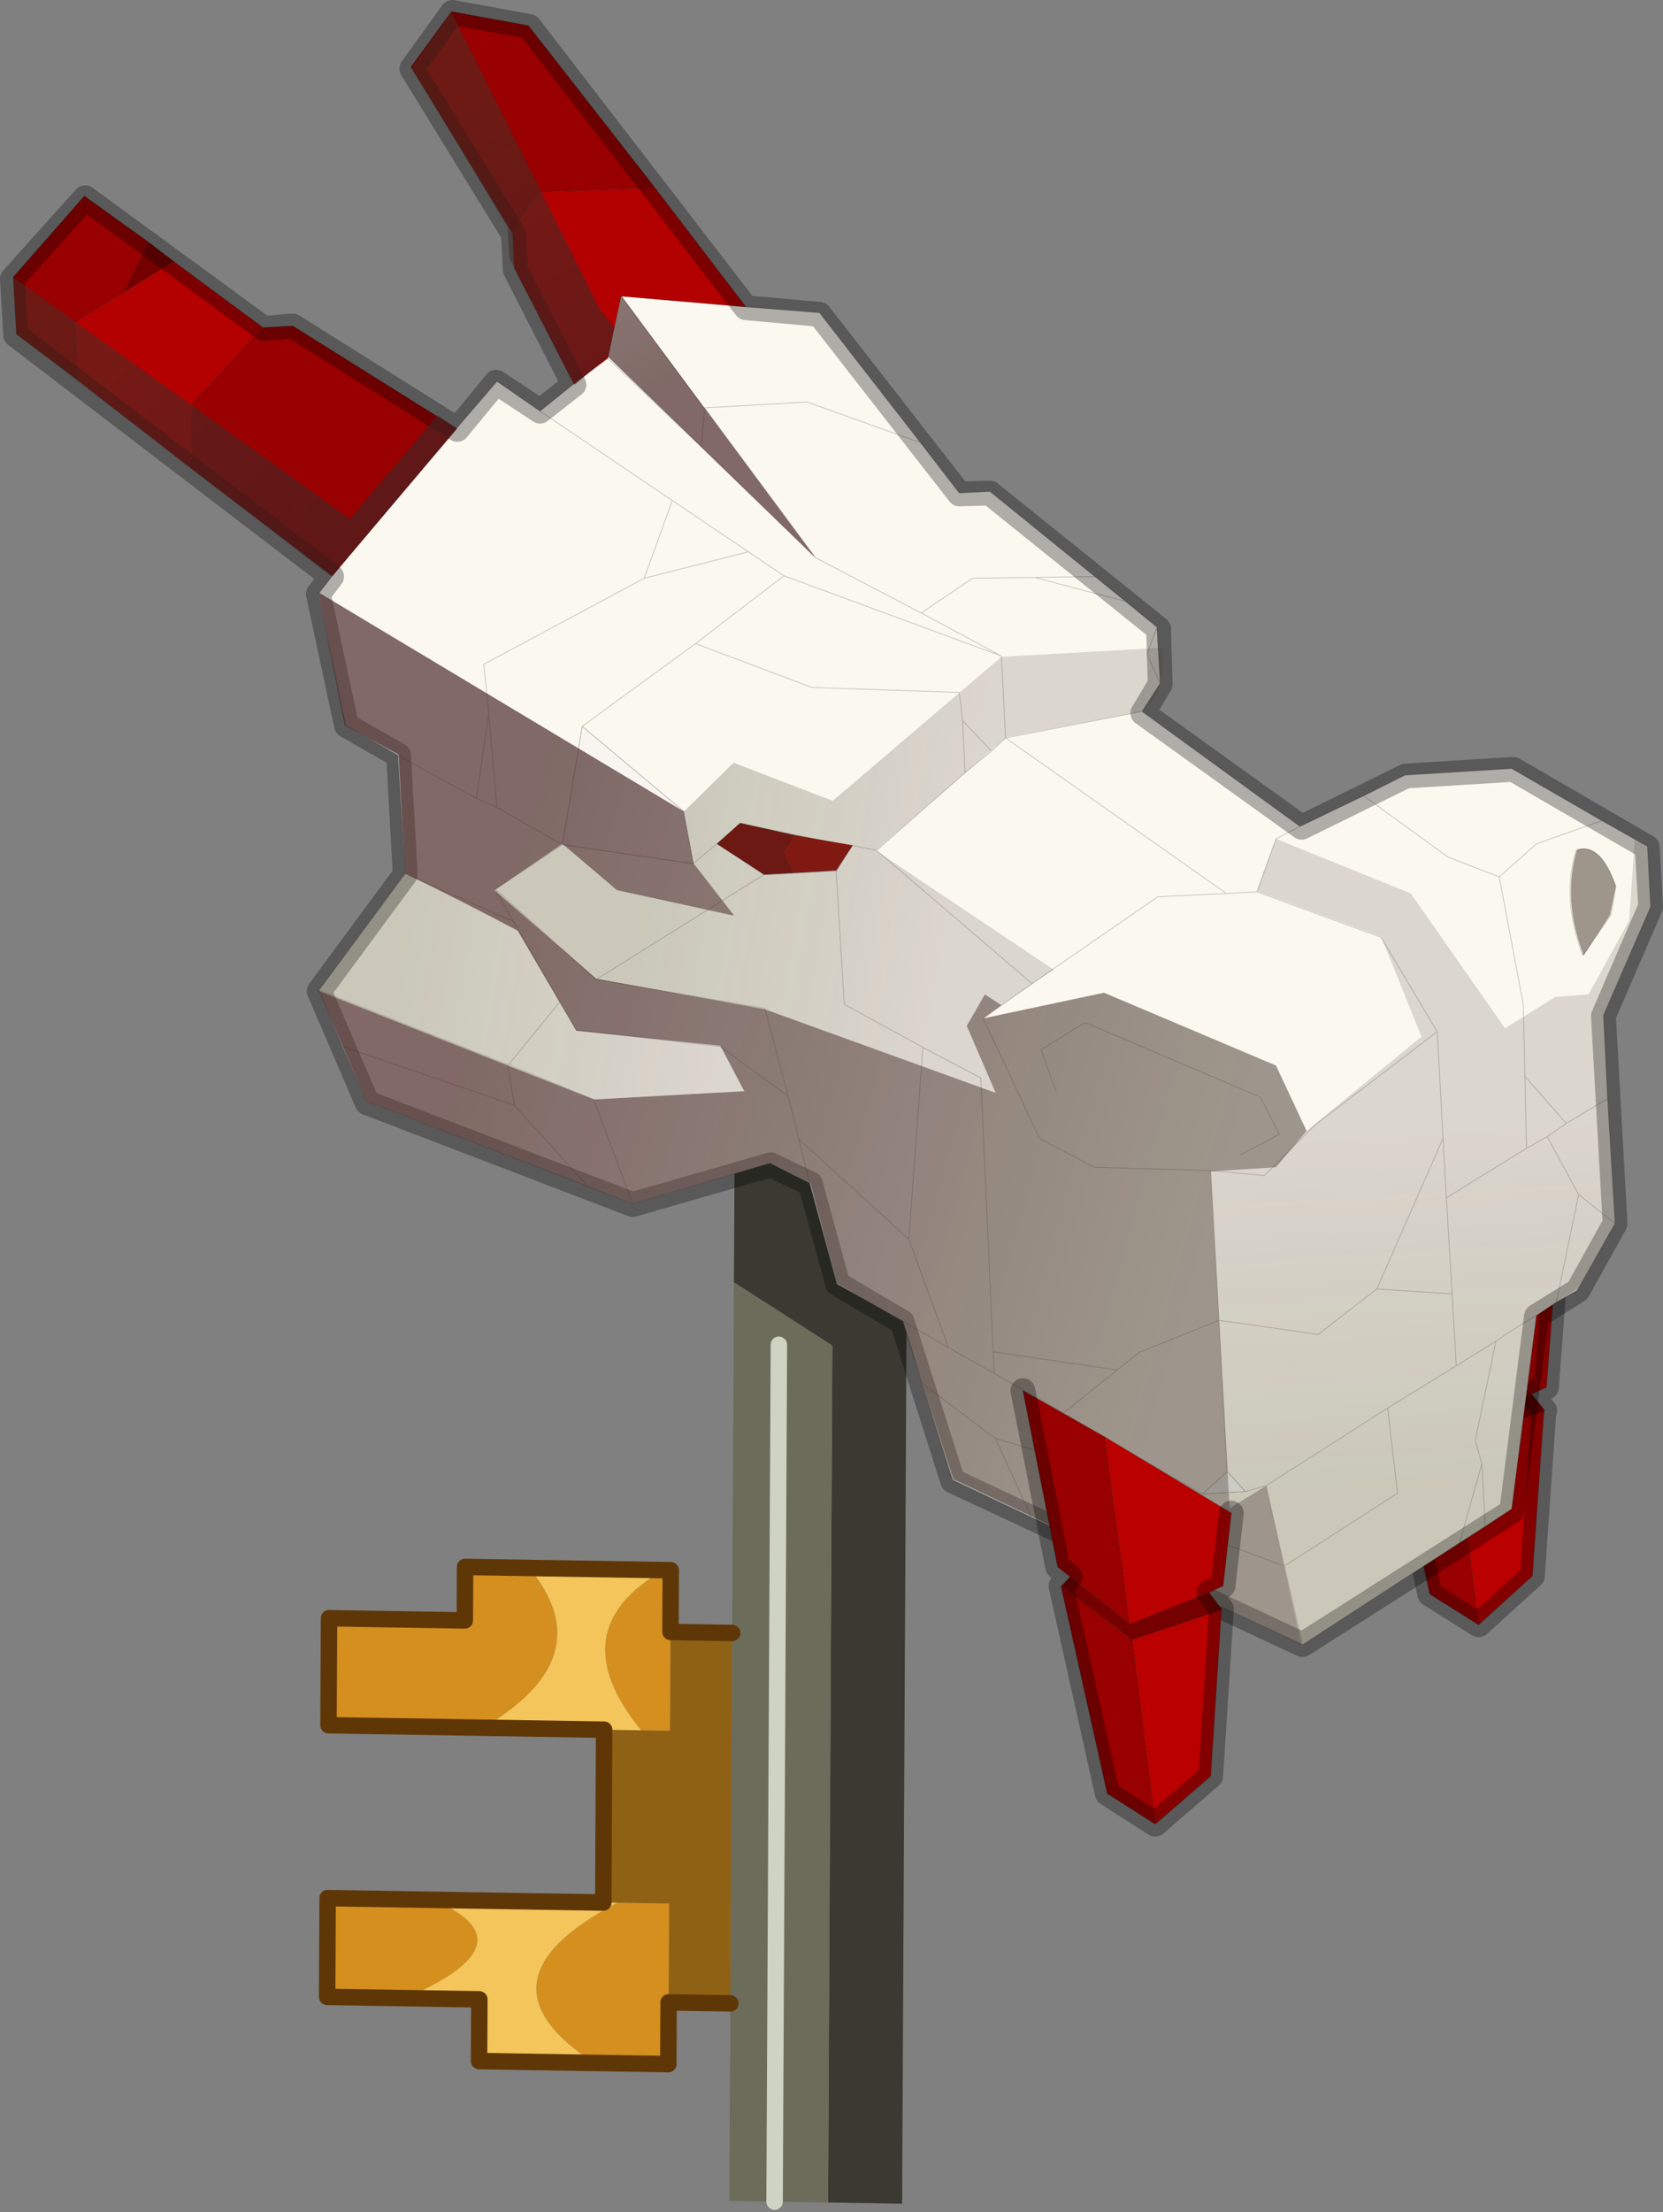 <?xml version="1.0"?>
<svg xmlns="http://www.w3.org/2000/svg" xmlns:xlink="http://www.w3.org/1999/xlink" width="100.55px" height="133.7px"><rect width="100%" height="100%" fill="#808080" stroke="none"/><g transform="matrix(1, 0, 0, 1, 0.35, -10.55)"><use xlink:href="#object-0" width="35.5" height="66.05" transform="matrix(0.995, 0.016, -0.005, 0.995, 19.2, 77.95)"/><use xlink:href="#object-1" width="100.55" height="111" transform="matrix(1, 0, 0, 1, -0.35, 10.55)"/></g><defs><g transform="matrix(1, 0, 0, 1, 18, 28.45)" id="object-0"><path fill-rule="evenodd" fill="#3a3a32" stroke="none" d="M7 -18.7L7 -27.1Q13.2 -29.8 17.5 -27.1L17.5 37.1L13 37.1L13 -14.95L7 -18.7"/><path fill-rule="evenodd" fill="#6c6c5b" stroke="none" d="M7 -18.7L13 -14.95L13 37.1L9.75 37.1L7 37.1L7 25.1L7 2.6L7 -18.7M9.75 37.1L9.75 -14.95L9.75 37.1"/><path fill-rule="evenodd" fill="#8f6114" stroke="none" d="M7 25.1L3.25 25.1L3.25 19.1L0.1 19.1L-0.75 19.1L-0.75 8.6L1.5 8.6L3.25 8.6L3.25 2.6L7 2.6L7 25.1"/><path fill-rule="evenodd" fill="#d58f1e" stroke="none" d="M3.25 25.1L3.25 28.85L-1.25 28.85Q-8.95 24 0.1 19.1L3.25 19.1L3.25 25.1M-12.75 25.1L-17.5 25.1L-17.5 19.1L-11.1 19.1Q-4.95 21.6 -12.75 25.1M-8.1 8.6L-17.5 8.6L-17.5 2.1L-9.25 2.1L-9.25 -1.15L-5.35 -1.15Q-0.85 4.2 -8.1 8.6M2.8 -1.15L3.25 -1.15L3.25 2.6L3.25 8.6L1.5 8.6Q-3.5 2.6 2.8 -1.15"/><path fill-rule="evenodd" fill="#f3c55a" stroke="none" d="M-1.25 28.85L-8.25 28.85L-8.25 25.1L-12.75 25.1Q-4.95 21.6 -11.1 19.1L-0.75 19.1L0.1 19.1Q-8.95 24 -1.25 28.85M-0.75 8.6L-8.1 8.6Q-0.85 4.2 -5.35 -1.15L2.8 -1.15Q-3.5 2.6 1.5 8.6L-0.75 8.6"/><path fill="none" stroke="#5f3707" stroke-width="1" stroke-linecap="round" stroke-linejoin="round" d="M7 25.1L3.25 25.1L3.25 28.85L-1.25 28.85L-8.25 28.85L-8.25 25.1L-12.75 25.1L-17.5 25.1L-17.5 19.1L-11.1 19.1L-0.75 19.1L-0.75 8.6L-8.1 8.6L-17.5 8.6L-17.5 2.1L-9.25 2.1L-9.25 -1.15L-5.35 -1.15L2.8 -1.15L3.25 -1.15L3.25 2.6L7 2.6"/><path fill="none" stroke="#cfd3c2" stroke-width="1" stroke-linecap="round" stroke-linejoin="round" d="M9.75 -14.95L9.75 37.1"/></g><g transform="matrix(1, 0, 0, 1, 0.35, -10.55)" id="object-1"><path fill-rule="evenodd" fill="#bb0000" stroke="none" d="M87.55 96.65L87.5 96.6L85.95 84.55L93.8 85.85L93.15 94.4L92.25 94.8L87.55 96.65M87.65 97.65L93 95.85L92.3 105.8L89.05 108.75L87.65 97.65"/><path fill-rule="evenodd" fill="#750000" stroke="none" d="M87.5 96.6L87.55 96.65L92.25 94.8L93.05 95.8L93 95.85L87.65 97.65L83.4 94.4L83.85 93.8L87.5 96.6"/><path fill-rule="evenodd" fill="#990000" stroke="none" d="M85.95 84.55L87.5 96.6L83.85 93.8L83.05 93.25L81.05 83.7L85.95 84.55M83.4 94.4L87.65 97.65L89.05 108.75L86.1 106.9L83.35 94.35L83.4 94.4"/><path fill="none" stroke="#000000" stroke-opacity="0.2" stroke-width="0.05" stroke-linecap="round" stroke-linejoin="round" d="M87.55 96.65L87.5 96.6L87.55 96.65L92.25 94.8L93.15 94.4L93.8 85.85L85.95 84.55L87.5 96.6L83.85 93.8L83.4 94.4L87.65 97.65L93 95.85L93.05 95.8L92.25 94.8M83.4 94.4L83.35 94.3L83.35 94.35L86.1 106.9L89.05 108.75L92.3 105.8L93 95.85M85.95 84.55L81.05 83.7L83.05 93.25L83.85 93.8M87.65 97.65L89.05 108.75"/><path fill="none" stroke="#000000" stroke-opacity="0.302" stroke-width="1.5" stroke-linecap="round" stroke-linejoin="round" d="M93 95.85L92.3 105.8L89.05 108.75L86.1 106.9L83.35 94.35L83.4 94.4L83.85 93.8L83.05 93.25L81.05 83.7L93.8 85.85L93.15 94.4L92.25 94.8L93.05 95.8L93 95.85"/><path fill-rule="evenodd" fill="#fbf8f0" stroke="none" d="M87.45 88.75L87.7 93.1L83.55 95.65L76.2 100.35L74.95 100.7L76.2 100.35L83.55 95.65L87.7 93.1L87.45 88.75L82.9 88.45L79.35 91.2L73.35 90.35L79.35 91.2L82.9 88.45L87.45 88.75L87.1 82.95L87.45 88.75M73.85 99.5L73.35 90.35L73.85 99.5L74.95 100.7L72.35 100.85L66.85 97.7L72.35 100.85L73.85 99.5M77.3 105.2L68.6 101.95L67.75 99.8L66.85 97.7L67.75 99.8L68.6 101.95L77.3 105.2L76.2 100.35L77.3 105.2L78.4 109.95L77.3 105.2L84.15 100.8L83.55 95.65L84.15 100.8L77.3 105.2M87.9 103.8L78.4 109.95L70.4 106.2L68.6 101.95L70.4 106.2L62 102.25L59.85 97.5L67.75 99.8L59.85 97.5L55.4 94.15L54.25 90.4L57 92L59.75 93.55L63.95 95.95L66.85 97.7L63.95 95.95L59.75 93.55L57 92L54.25 90.4L50.25 88.15L48.6 82.05L46.2 80.85L37.9 83.3L35.2 82.25L21.8 77.1L20.35 73.8L18.95 70.4L24.15 63.35L23.7 56.2L20.55 54.4L18.9 46.45L19.75 45.35L27.25 36.45L29.7 33.6L32.3 35.4L34.35 33.75L36.4 32.2L37.2 28.45L42.25 35.25L42.25 35.2L48.45 34.85L55.3 37.3L49.2 29.45L44.75 29.1L37.2 28.45L42.25 35.25L42.25 35.2L48.45 34.85L55.3 37.3L57.65 40.35L59.5 40.25L65.85 45.4L67.7 46.9L69.6 48.45L69.8 51.85L68.7 53.55L78.25 60.5L82.1 58.65L84.6 57.4L91.05 57L96.5 60.15L99.25 61.7L99.45 65.35L96.6 71.9L96.85 76.95L97.3 84.5L95 88.55L93.75 89.25L92.55 90.05L91.05 101.75L89.45 102.8L87.9 103.8L89.25 99L88.85 97.6L90.1 91.6L88.85 97.6L89.25 99L87.9 103.8M87.7 93.1L90.1 91.6L87.7 93.1M89.45 102.8L89.25 99L89.45 102.8M73.35 90.35L68.5 92.3L67.2 93.35L59.7 92.25L58.95 75.7L55.45 73.85L50.7 71.25L50.2 63.15L50.7 71.25L55.45 73.85L58.95 75.7L59.7 92.25L67.2 93.35L68.5 92.3L73.35 90.35L72.85 81.3L73.35 90.35M65.8 81.1L72.85 81.3L65.8 81.1L62.5 79.35L59.1 72.1L62.05 70L59.1 72.1L62.5 79.35L65.8 81.1M52.65 61.95L62.05 70L52.65 61.95L51.2 61.65L52.65 61.95L58 57.25L59.6 55.95L60.45 55.15L73.8 64.55L69.65 64.75L62.05 70L69.65 64.75L73.8 64.55L60.45 55.15L59.6 55.95L58 57.25L52.65 61.95M47.65 63.3L50.2 63.15L51.2 61.65L47.75 61.05L44.4 60.3L43 61.55L45.85 63.4L47.65 63.3M35.7 69.75L45.85 63.4L35.7 69.75L45.9 71.5L47.3 76.8L47.95 79.4L47.3 76.8L45.9 71.5L35.7 69.75L29.6 64.3L33.65 61.6L41.55 62.75L43 61.55L41.55 62.75L41 59.6L34.85 54.45L33.65 61.6L29.6 64.3L35.7 69.75M55.45 73.85L54.6 85.45L47.95 79.4L54.6 85.45L55.45 73.85M55.4 94.15L59.85 97.5L62 102.25L57.25 100L55.4 94.15M59.75 93.55L59.7 92.25L59.75 93.55M67.2 93.35L63.95 95.95L67.2 93.35M48.6 82.05L47.95 79.4L48.6 82.05M47.3 76.8L43.2 73.8L34.5 72.8L33.5 71.1L30.7 66.25L33.5 71.1L34.5 72.8L43.2 73.8L47.3 76.8M30.35 74.9L30.4 74.9L35.55 77L37.9 83.3L35.55 77L30.4 74.9L30.35 74.9L30.75 77.35L35.2 82.25L30.75 77.35L30.35 74.9L18.95 70.4L30.35 74.9M20.35 73.8L30.75 77.35L20.35 73.8M33.5 71.1L30.4 74.9L33.5 71.1M54.6 85.45L57 92L54.6 85.45M82.1 58.65L87.2 62.35L90.3 63.55L91.75 71.25L91.85 75.6L94.35 78.45L93.2 79.25L91.95 79.95L91.85 75.6L91.95 79.95L93.2 79.25L94.35 78.45L91.85 75.6L91.75 71.25L90.3 63.55L87.2 62.35L82.1 58.65M97.3 84.5L95.1 82.75L93.2 79.25L95.1 82.75L97.3 84.5M96.85 76.95L94.35 78.45L96.85 76.95M92.55 90.05Q91.35 90.75 90.1 91.6Q91.35 90.75 92.55 90.05M91.95 79.95L87.1 82.95L91.95 79.95M93.75 89.25L95.1 82.75L93.75 89.25M97.05 65.85L97.35 64.15Q96.45 61.45 94.95 61.95Q94.05 64.85 95.35 68.3L97.05 65.85L95.35 68.3Q94.05 64.85 94.95 61.95Q96.45 61.45 97.35 64.15L97.05 65.85M87.1 82.95L86.9 79.35L86.55 72.9L83.15 67.2L75.65 64.45L76.8 61.25L78.25 60.5L76.8 61.25L75.65 64.45L83.15 67.2L86.55 72.9L86.9 79.35L87.1 82.95M96.5 60.15L92.55 61.55L90.3 63.55L92.55 61.55L96.5 60.15M74.65 80.35L77 79.1L75.85 76.85L65.25 72.35L62.6 74L63.5 76.5L62.6 74L65.25 72.35L75.85 76.85L77 79.1L74.65 80.35M86.55 72.9L79.15 78.55L76.1 81.6L72.85 81.3L76.1 81.6L79.15 78.55L86.55 72.9M86.9 79.35L82.9 88.45L86.9 79.35M73.8 64.55L75.65 64.45L73.8 64.55M68.7 53.55L60.45 55.15L60.2 50.2L60.45 55.15L68.7 53.55M69.6 48.45L69 50.1L69.6 48.45M59.6 55.95L57.85 54.1L57.65 52.4L48.75 52.1L41.7 49.45L47.05 45.35L60.2 50.2L55.35 47.6L58.45 45.5L62.2 45.45L67.7 46.9L62.2 45.45L58.45 45.5L55.35 47.6L60.2 50.2L47.05 45.35L41.7 49.45L48.75 52.1L57.65 52.4L57.85 54.1L59.6 55.95M69 50.1L69.8 51.85L69 50.1M65.85 45.4L62.2 45.45L65.85 45.4M57.85 54.1L58 57.25L57.85 54.1M44.9 43.9L47.05 45.35L44.9 43.9L38.6 45.5L28.9 50.7L29.2 53.7L29.7 59.35L33.65 61.6L29.7 59.35L29.2 53.7L28.9 50.7L38.6 45.5L44.9 43.9L40.3 40.8L38.6 45.5L40.3 40.8L32.3 35.4L40.3 40.8L44.9 43.9M41.7 49.45L34.85 54.45L41.7 49.45M42.25 35.25L42.05 37.55L42.25 35.25M42.25 35.2L48.95 44.25L42.05 37.55L36.4 32.2L42.05 37.55L48.95 44.25L42.25 35.2M24.15 63.35L30.7 66.25L29.6 64.3L30.7 66.25L24.15 63.35M29.2 53.7L28.45 58.8L23.7 56.2L28.45 58.8L29.2 53.7M29.7 59.35L28.45 58.8L29.7 59.35M55.35 47.6L48.95 44.25L55.35 47.6"/><path fill-rule="evenodd" fill="#fbfdfc" stroke="none" d="M73.85 99.5L74.95 100.7L72.35 100.85L73.85 99.5"/><path fill-rule="evenodd" fill="#c10000" stroke="none" d="M51.2 61.65L50.2 63.15L47.65 63.3L47.05 62.05L47.75 61.05L51.2 61.65"/><path fill-rule="evenodd" fill="#990000" stroke="none" d="M47.65 63.3L45.85 63.4L43 61.55L44.4 60.3L47.75 61.05L47.05 62.05L47.65 63.3M19.75 45.35L11.2 38.85L11.25 34.95L15.55 30.35L17.35 30.25L27.25 36.45L19.75 45.35M4.4 33.55L0.65 30.75L0.45 27.3L4.75 22.4L8.65 25.2L7.15 28.2L4.2 30L4.4 33.55M30.65 24.65L24.5 14.6L26.95 11.25L31.6 12.1L39.25 21.9L32.3 22.15L31.15 23.7L30.65 24.65"/><path fill-rule="evenodd" fill="#b30000" stroke="none" d="M11.2 38.85L4.4 33.55L4.2 30L7.15 28.2L10.15 26.35L15.55 30.35L11.25 34.95L11.2 38.85M34.35 33.75L30.75 26.75L30.65 24.65L31.15 23.7L32.3 22.15L39.25 21.9L44.75 29.1L37.2 28.45L36.4 32.2L34.35 33.75"/><path fill-rule="evenodd" fill="#750000" stroke="none" d="M8.65 25.2L10.15 26.35L7.15 28.2L8.65 25.2"/><path fill-rule="evenodd" fill="#f8f4ef" stroke="none" d="M41.55 62.75L33.65 61.6L34.85 54.45L41 59.6L41.55 62.75"/><path fill="none" stroke="#000000" stroke-opacity="0.2" stroke-width="0.05" stroke-linecap="round" stroke-linejoin="round" d="M74.95 100.7L76.2 100.35L83.55 95.65L87.7 93.1L87.45 88.75L82.9 88.45L79.35 91.2L73.35 90.35L73.85 99.5L74.95 100.7L72.35 100.85L66.85 97.7L67.75 99.8L68.6 101.95L77.3 105.2L76.2 100.35M83.55 95.65L84.15 100.8L77.3 105.2L78.4 109.95L87.9 103.8L89.25 99L88.85 97.6L90.1 91.6L87.7 93.1M95 88.55L93.75 89.25L92.55 90.05L91.05 101.75L89.45 102.8L87.9 103.8M89.25 99L89.45 102.8M68.6 101.95L70.4 106.2L78.4 109.95M73.85 99.5L72.35 100.85M50.2 63.15L50.7 71.25L55.45 73.85L58.95 75.7L59.7 92.25L67.2 93.35L68.5 92.3L73.35 90.35L72.85 81.3L65.8 81.1L62.5 79.35L59.1 72.1L62.05 70L52.65 61.95L51.2 61.65L50.2 63.15L47.65 63.3L45.85 63.4L35.7 69.75L45.9 71.5L47.3 76.8L47.95 79.4L54.6 85.45L55.45 73.85M66.85 97.7L63.95 95.95L59.75 93.55L57 92L54.25 90.4L55.4 94.15L59.85 97.5L67.75 99.8M59.7 92.25L59.75 93.55M59.85 97.5L62 102.25L70.4 106.2M62 102.25L57.25 100L55.4 94.15M63.95 95.95L67.2 93.35M54.25 90.4L50.25 88.15L48.6 82.05L46.2 80.85L37.9 83.3L35.2 82.25L21.8 77.1L20.35 73.8L18.95 70.4L24.15 63.35L23.7 56.2L20.55 54.4L18.9 46.45L19.75 45.35L11.2 38.85L4.4 33.55L0.65 30.75L0.45 27.3L4.75 22.4L8.65 25.2L10.15 26.35L15.55 30.35L17.35 30.25L27.25 36.45L29.7 33.6L32.3 35.4L34.35 33.75L30.75 26.75L30.65 24.65L24.5 14.6L26.95 11.25L31.6 12.1L39.25 21.9L44.75 29.1L49.2 29.45L55.3 37.3L57.65 40.35L59.5 40.25L65.85 45.4L67.7 46.9L69.6 48.45L69.8 51.85L68.7 53.55L78.25 60.5L82.1 58.65L84.6 57.4L91.05 57L96.5 60.15L99.25 61.7L99.45 65.35L96.6 71.9L96.85 76.95L97.3 84.5L95 88.55M47.95 79.4L48.6 82.05M30.7 66.25L33.5 71.1L34.5 72.8L43.2 73.8L47.3 76.8M37.9 83.3L35.55 77L30.4 74.9L30.35 74.9L30.75 77.35L35.2 82.25M30.35 74.9L18.95 70.4M30.75 77.35L20.35 73.8M30.4 74.9L33.5 71.1M57 92L54.6 85.45M91.85 75.6L91.95 79.95L93.2 79.25L94.35 78.45L91.85 75.6L91.75 71.25L90.3 63.55L87.2 62.35L82.1 58.65M93.2 79.25L95.1 82.75L97.3 84.5M94.35 78.45L96.85 76.95M87.1 82.95L87.45 88.75M90.1 91.6Q91.35 90.75 92.55 90.05M87.1 82.95L91.95 79.95M95.1 82.75L93.75 89.25M97.05 65.85L95.35 68.3Q94.05 64.85 94.95 61.95Q96.45 61.45 97.35 64.15L97.05 65.85M78.25 60.5L76.8 61.25L75.65 64.45L83.15 67.2L86.55 72.9L86.9 79.35L87.1 82.95M90.3 63.55L92.55 61.55L96.5 60.15M63.5 76.5L62.6 74L65.25 72.35L75.85 76.85L77 79.1L74.65 80.35M72.85 81.3L76.1 81.6L79.15 78.55L86.55 72.9M62.05 70L69.65 64.75L73.8 64.55L60.45 55.15L59.6 55.95L58 57.25L52.65 61.95M82.9 88.45L86.9 79.35M75.65 64.45L73.8 64.55M47.75 61.05L44.4 60.3L43 61.55L45.85 63.4M47.75 61.05L51.2 61.65M43 61.55L41.55 62.75L33.65 61.6L29.6 64.3L35.7 69.75M60.2 50.2L60.45 55.15L68.7 53.55M69 50.1L69.6 48.45M67.7 46.9L62.2 45.45L58.45 45.5L55.35 47.6L60.2 50.2L47.05 45.35L41.7 49.45L48.75 52.1L57.65 52.4L57.85 54.1L59.6 55.95M69.8 51.85L69 50.1M62.2 45.45L65.85 45.4M58 57.25L57.85 54.1M47.05 45.35L44.9 43.9L38.6 45.5L28.9 50.7L29.2 53.7L29.7 59.35L33.65 61.6L34.85 54.45L41.7 49.45M40.3 40.8L38.6 45.5M44.9 43.9L40.3 40.8L32.3 35.4M42.25 35.25L42.25 35.2L48.45 34.85L55.3 37.3M42.05 37.55L42.25 35.25L37.2 28.45L36.4 32.2L42.05 37.55L48.95 44.25L42.25 35.2M36.4 32.2L34.35 33.75M29.6 64.3L30.7 66.25L24.15 63.35M41 59.6L34.85 54.45M23.7 56.2L28.45 58.8L29.2 53.7M28.45 58.8L29.7 59.35M48.95 44.25L55.35 47.6M44.75 29.1L37.2 28.45M30.65 24.65L31.15 23.7L32.3 22.15L39.25 21.9M15.55 30.35L11.25 34.95L11.2 38.85M10.15 26.35L7.15 28.2L4.2 30L4.4 33.55M7.15 28.2L8.65 25.2M27.25 36.45L19.75 45.35"/><path fill="none" stroke="#000000" stroke-opacity="0.302" stroke-width="1.5" stroke-linecap="round" stroke-linejoin="round" d="M91.05 101.9L92.55 90.1L95.05 88.55L97.3 84.5L96.6 71.95L99.45 65.35L99.25 61.75L91.15 57.05L84.65 57.45L78.35 60.55L68.75 53.65L69.8 51.9L69.7 48.55L59.5 40.35L57.65 40.4L49.2 29.55L44.75 29.15L31.65 12.15L27 11.3L24.55 14.7L30.7 24.7L30.8 26.85L34.35 33.8L32.3 35.4L29.65 33.65L27.3 36.5L17.35 30.25L15.6 30.4L4.8 22.5L0.4 27.4L0.6 30.8L19.7 45.4L18.9 46.45L20.6 54.4L23.75 56.2L24.15 63.4L18.95 70.45L21.85 77.2L37.9 83.35L46.25 80.95L48.65 82.1L50.3 88.15L54.2 90.45L57.25 100.05L78.4 109.95L91.05 101.9"/><path fill-rule="evenodd" fill="url(#gradient-L69a23a96a89c073e037544b77cbec02b)" stroke="none" d="M26.95 11.3L35.95 29.3L36.8 30.35L37.2 28.4L48.95 44.25L36.4 32.1L34.4 33.8L30.45 26.15L30.35 24.3L24.55 14.65L26.95 11.3"/><path fill-rule="evenodd" fill="url(#gradient-L1ce279c05e3d18c6007c95737abf8b45)" stroke="none" d="M27.3 36.45L19.7 45.4L0.65 30.75L0.45 27.3L20.8 41.9L26.1 35.65L27.3 36.45"/><path fill-rule="evenodd" fill="#423328" fill-opacity="0.498" stroke="none" d="M95.4 68.3Q94.1 64.9 95 61.9Q96.4 61.45 97.35 64.1L97 65.85L95.4 68.3M43.05 61.55L44.45 60.3L51.15 61.7L50.25 63.2L45.85 63.45L43.05 61.55"/><path fill-rule="evenodd" fill="url(#gradient-L4d471ae0595b5762f3cfa5742e693b0e)" stroke="none" d="M78.65 78.9L85.6 73.2L83.15 67.15L75.65 64.4L76.8 61.25L84.95 64.55L90.65 72.7L93.7 70.8L95.7 70.65L98.15 66.2L98.5 61.25L99.2 61.7L99.45 65.3L96.6 71.85L97.3 84.6L95.05 88.4L92.55 90L91.05 101.8L78.35 109.95L76.2 100.35L74 101.7L72.85 81.35L76.8 81.1L78.65 78.9"/><path fill-rule="evenodd" fill="url(#gradient-Ld1e9ed405358216f0f0e6ac65dfa71bf)" stroke="none" d="M78.35 109.95L57.3 99.95L54.2 90.45L50.25 88.1L48.65 82.05L46.2 80.85L37.9 83.3L21.8 77.1L18.95 70.45L35.55 77L44.65 76.5L43.2 73.75L34.5 72.85L30.95 66.8Q27.55 65 24.15 63.35L23.75 56.15L20.5 54.4L18.9 46.35L41 59.6L41.6 62.75L44.05 65.9L36.95 64.35L33.65 61.55L29.55 64.35L35.7 69.7L45.9 71.55L59.85 76.6L58.1 72.55L59.2 70.65L60.2 71.3L59.1 72.1L66.4 70.55L76.8 74.95L78.65 78.9L76.8 81.1L72.85 81.35L74 101.7L76.2 100.35L78.35 109.95"/><path fill-rule="evenodd" fill="url(#gradient-L746456ed4aa6e162db34d22d56b6311c)" stroke="none" d="M18.95 70.45L24.15 63.35Q27.55 65 30.95 66.8L34.5 72.85L43.2 73.75L44.65 76.5L35.55 77L18.95 70.45"/><path fill-rule="evenodd" fill="url(#gradient-L7e7330956fcf811e42f0ef74e2a6fcea)" stroke="none" d="M41 59.6L44 56.65L50 58.95L60.2 50.25L69.9 49.7Q70.25 52.5 68.65 53.55L60.5 55.1L52.6 61.95L63.35 69.15L60.2 71.3L59.2 70.65L58.1 72.55L59.85 76.6L45.9 71.55L35.7 69.7L29.55 64.35L33.65 61.55L36.95 64.35L44.05 65.9L41.6 62.75L41 59.6M43.05 61.55L45.85 63.45L50.25 63.2L51.15 61.7L44.45 60.3L43.05 61.55"/><path fill-rule="evenodd" fill="#bb0000" stroke="none" d="M73.5 107.85L72.85 117.9L69.5 120.8L68.1 109.65L73.5 107.85M66.45 97.4L74.1 102L73.6 106.4L72.75 106.8L68 108.7L67.95 108.7L66.45 97.4"/><path fill-rule="evenodd" fill="#990000" stroke="none" d="M69.5 120.8L66.6 118.95L63.8 106.4L63.85 106.4L68.1 109.65L69.5 120.8M64.35 105.85L63.6 105.25L61.5 94.6L66.45 97.4L67.95 108.7L64.35 105.85"/><path fill-rule="evenodd" fill="#750000" stroke="none" d="M63.85 106.4L64.35 105.85L67.95 108.7L68 108.7L72.75 106.8L73.5 107.8L73.5 107.85L68.1 109.65L63.85 106.4"/><path fill="none" stroke="#000000" stroke-opacity="0.2" stroke-width="0.05" stroke-linecap="round" stroke-linejoin="round" d="M73.5 107.85L72.85 117.9L69.5 120.8L66.6 118.95L63.8 106.4L63.85 106.4L64.35 105.85L63.6 105.25L61.5 94.6L66.45 97.4L74.1 102L73.6 106.4L72.75 106.8L73.5 107.8L73.5 107.85L68.1 109.65L69.5 120.8M72.75 106.8L68 108.7L67.95 108.7L64.35 105.85M68.1 109.65L63.85 106.4M67.95 108.7L66.45 97.4"/><path fill="none" stroke="#000000" stroke-opacity="0.302" stroke-width="1.5" stroke-linecap="round" stroke-linejoin="round" d="M74.1 102L73.6 106.4L72.75 106.8L73.5 107.8L73.5 107.85L72.85 117.9L69.5 120.8L66.6 118.95L63.8 106.4L63.85 106.4L64.35 105.85L63.6 105.25L61.5 94.6"/></g><linearGradient gradientTransform="matrix(-0.007, -0.011, 0.004, -0.002, 33.05, 25.1)" gradientUnits="userSpaceOnUse" spreadMethod="pad" id="gradient-L69a23a96a89c073e037544b77cbec02b" x1="-819.2" x2="819.2"><stop offset="0" stop-color="#432323" stop-opacity="0.671"/><stop offset="1" stop-color="#423328" stop-opacity="0.502"/></linearGradient><linearGradient gradientTransform="matrix(-0.01, -0.01, 0.006, -0.007, 13.05, 32.65)" gradientUnits="userSpaceOnUse" spreadMethod="pad" id="gradient-L1ce279c05e3d18c6007c95737abf8b45" x1="-819.2" x2="819.2"><stop offset="0" stop-color="#432323" stop-opacity="0.671"/><stop offset="1" stop-color="#423328" stop-opacity="0.502"/></linearGradient><linearGradient gradientTransform="matrix(-0.001, -0.013, 0.017, -0.001, 87.05, 89.5)" gradientUnits="userSpaceOnUse" spreadMethod="pad" id="gradient-L4d471ae0595b5762f3cfa5742e693b0e" x1="-819.2" x2="819.2"><stop offset="0" stop-color="#434223" stop-opacity="0.263"/><stop offset="1" stop-color="#423328" stop-opacity="0.173"/></linearGradient><linearGradient gradientTransform="matrix(0.027, 0.009, -0.007, 0.025, 50.55, 78.75)" gradientUnits="userSpaceOnUse" spreadMethod="pad" id="gradient-Ld1e9ed405358216f0f0e6ac65dfa71bf" x1="-819.2" x2="819.2"><stop offset="0" stop-color="#432323" stop-opacity="0.671"/><stop offset="1" stop-color="#423328" stop-opacity="0.502"/></linearGradient><linearGradient gradientTransform="matrix(0.012, 0.003, -0.001, 0.006, 33.55, 70.95)" gradientUnits="userSpaceOnUse" spreadMethod="pad" id="gradient-L746456ed4aa6e162db34d22d56b6311c" x1="-819.2" x2="819.2"><stop offset="0" stop-color="#434223" stop-opacity="0.263"/><stop offset="1" stop-color="#423328" stop-opacity="0.173"/></linearGradient><linearGradient gradientTransform="matrix(0.011, 0.002, -0.003, 0.017, 48.95, 59.7)" gradientUnits="userSpaceOnUse" spreadMethod="pad" id="gradient-L7e7330956fcf811e42f0ef74e2a6fcea" x1="-819.2" x2="819.2"><stop offset="0" stop-color="#434223" stop-opacity="0.263"/><stop offset="1" stop-color="#423328" stop-opacity="0.173"/></linearGradient></defs></svg>
